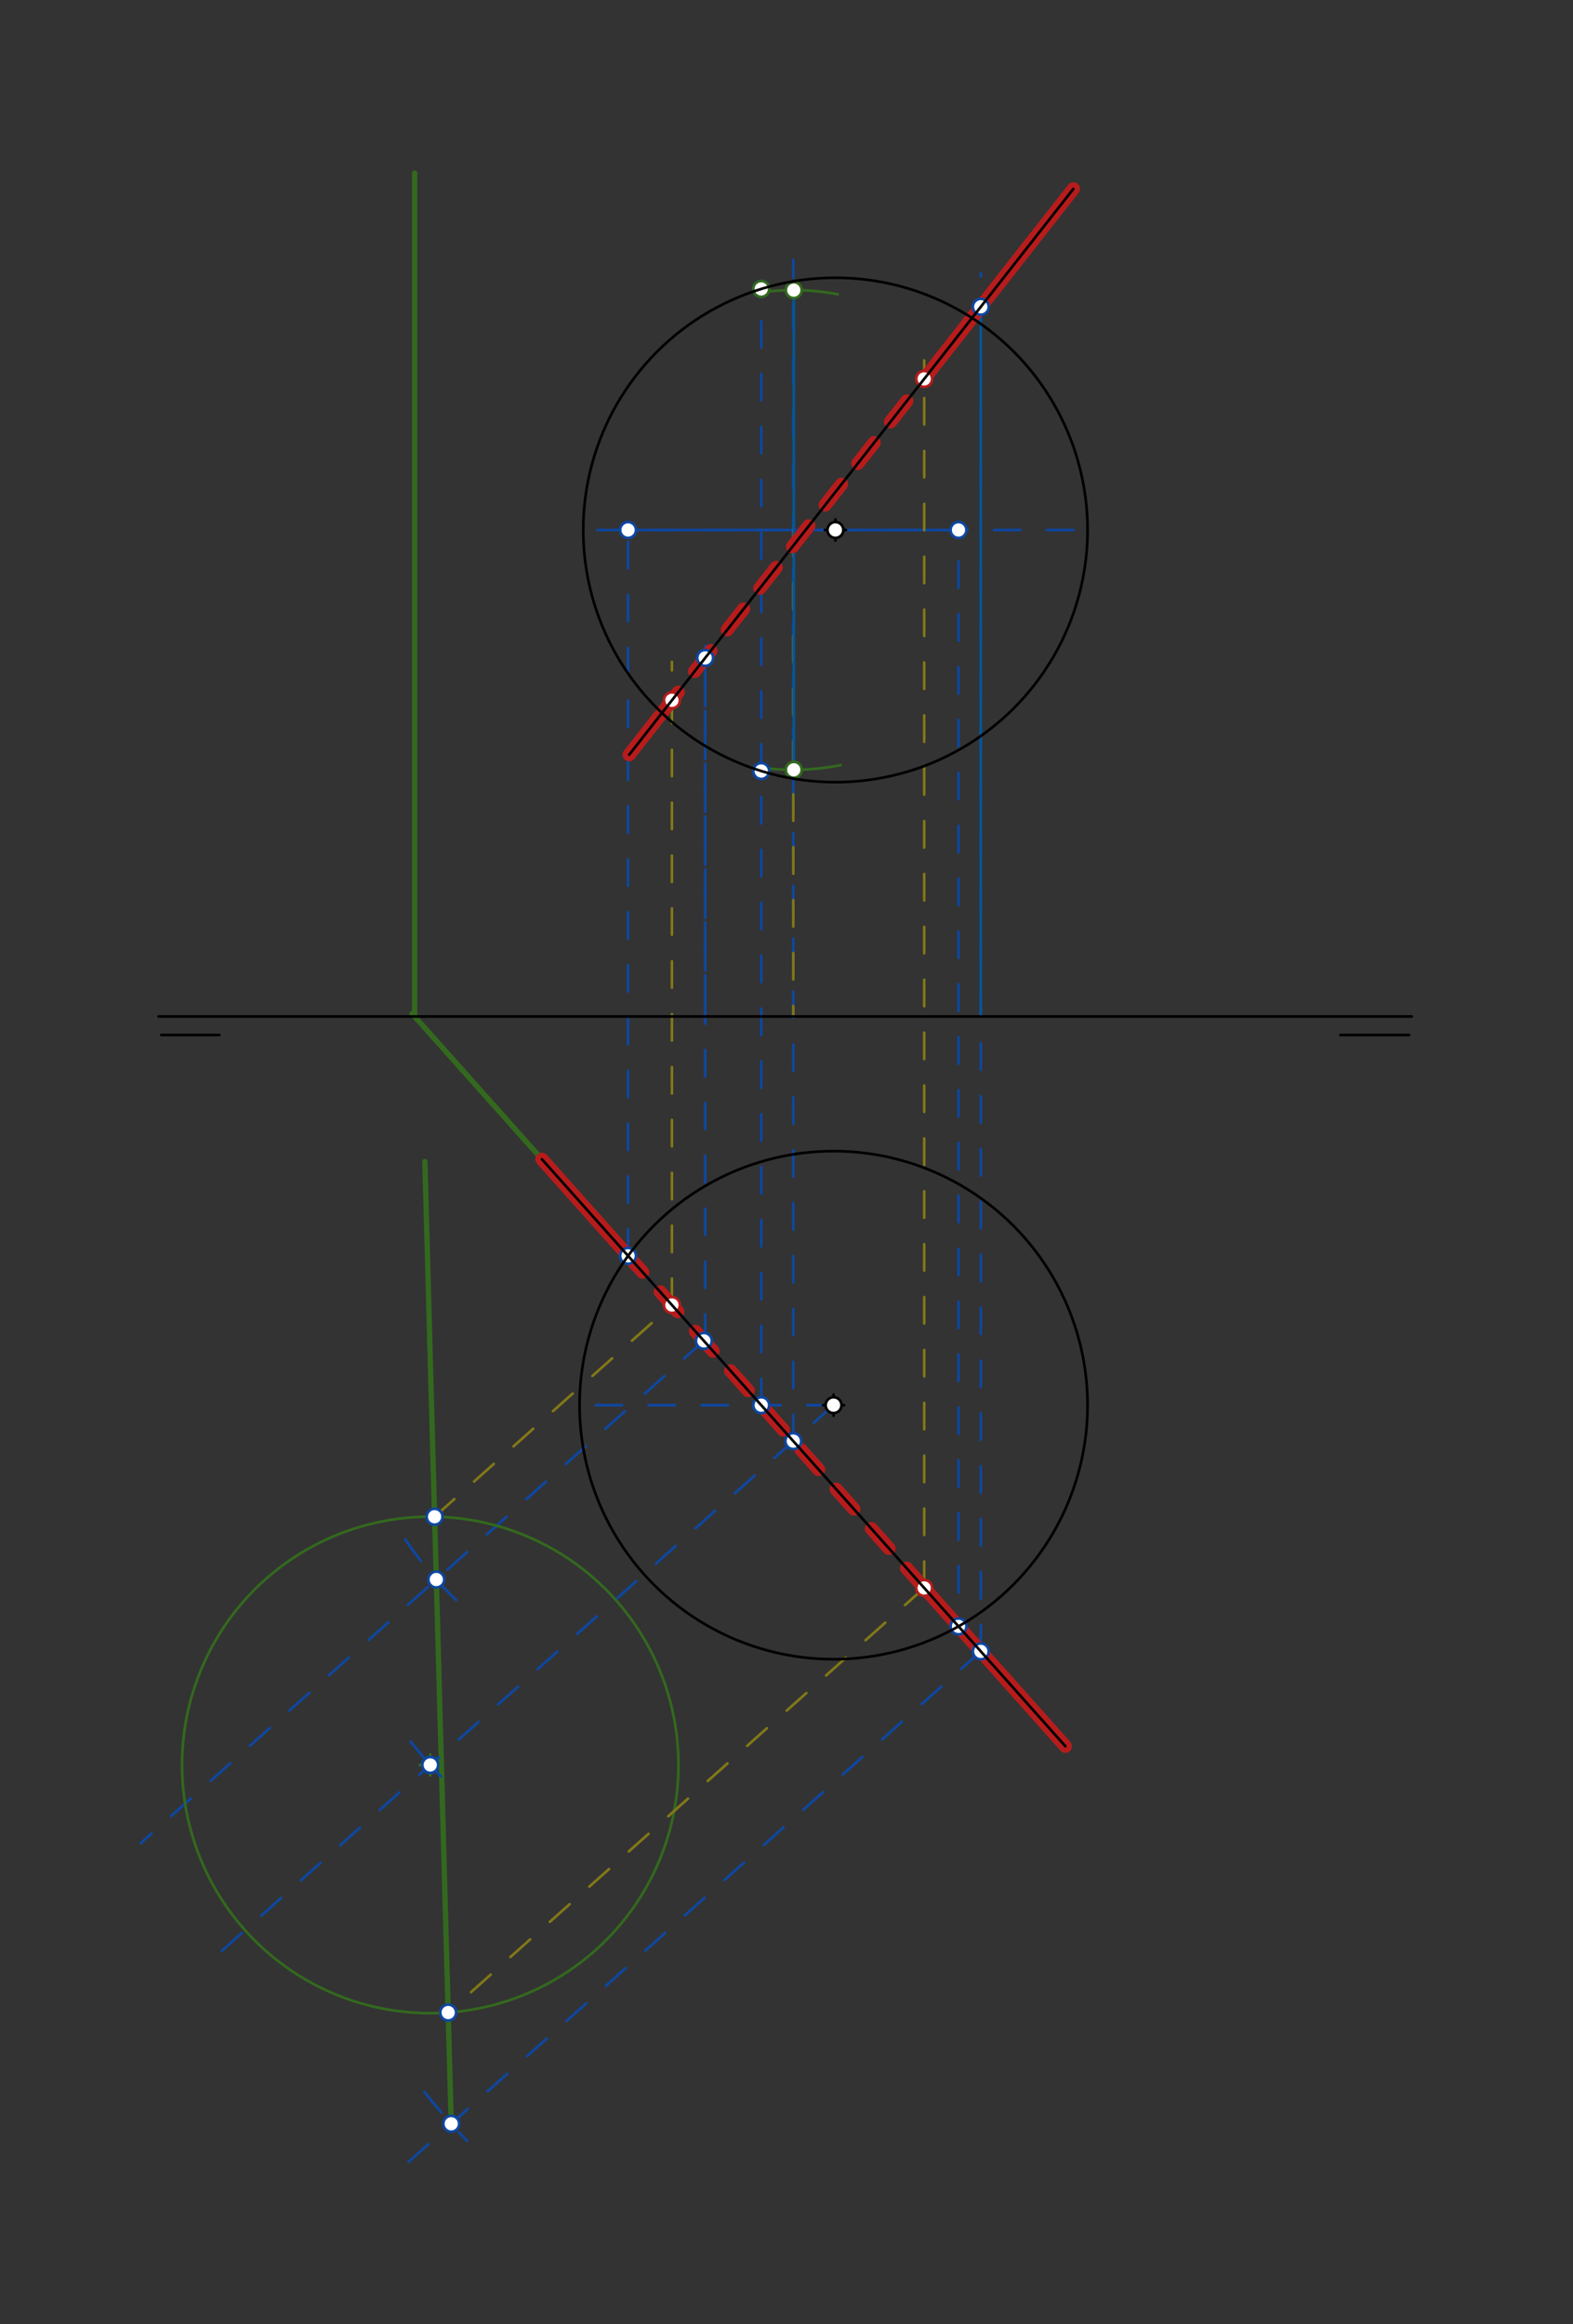 <svg xmlns="http://www.w3.org/2000/svg" class="svg--1it" height="100%" preserveAspectRatio="xMidYMid meet" viewBox="0 0 595 879" width="100%"><rect x="0" y="0" width="595" height="879" fill="#333333" stroke="none"/><defs><marker id="marker-arrow" markerHeight="16" markerUnits="userSpaceOnUse" markerWidth="24" orient="auto-start-reverse" refX="24" refY="4" viewBox="0 0 24 8"><path d="M 0 0 L 24 4 L 0 8 z" stroke="inherit"></path></marker></defs><g class="aux-layer--1FB"><g class="element--2qn"><line stroke="#33691E" stroke-dasharray="none" stroke-linecap="round" stroke-width="2" x1="205" x2="155.864" y1="438.438" y2="383.346"></line></g><g class="element--2qn"><line stroke="#33691E" stroke-dasharray="none" stroke-linecap="round" stroke-width="2" x1="156.838" x2="156.838" y1="384.438" y2="65.438"></line></g><g class="element--2qn"><line stroke="#0D47A1" stroke-dasharray="10" stroke-linecap="round" stroke-width="1" x1="266.744" x2="266.744" y1="507.109" y2="244.254"></line></g><g class="element--2qn"><line stroke="#0D47A1" stroke-dasharray="10" stroke-linecap="round" stroke-width="1" x1="370.993" x2="370.993" y1="624.551" y2="103.438"></line></g><g class="element--2qn"><line stroke="#0D47A1" stroke-dasharray="10" stroke-linecap="round" stroke-width="1" x1="266.744" x2="266.744" y1="248.823" y2="384.438"></line></g><g class="element--2qn"><line stroke="#0D47A1" stroke-dasharray="10" stroke-linecap="round" stroke-width="1" x1="266.247" x2="53.249" y1="507.109" y2="697.08"></line></g><g class="element--2qn"><path d="M 153.333 582.22 A 135.615 135.615 0 0 0 176.416 608.705" fill="none" stroke="#0D47A1" stroke-dasharray="10" stroke-linecap="round" stroke-width="1"></path></g><g class="element--2qn"><line stroke="#0D47A1" stroke-dasharray="10" stroke-linecap="round" stroke-width="1" x1="370.993" x2="152.576" y1="624.551" y2="819.356"></line></g><g class="element--2qn"><line stroke="#01579B" stroke-dasharray="none" stroke-linecap="round" stroke-width="1" x1="370.993" x2="370.993" y1="116.029" y2="384.438"></line></g><g class="element--2qn"><path d="M 160.576 791.189 A 268.41 268.41 0 0 0 176.646 809.68" fill="none" stroke="#0D47A1" stroke-dasharray="10" stroke-linecap="round" stroke-width="1"></path></g><g class="element--2qn"><line stroke="#33691E" stroke-dasharray="none" stroke-linecap="round" stroke-width="2" x1="170.681" x2="165.038" y1="803.209" y2="597.376"></line></g><g class="element--2qn"><line stroke="#33691E" stroke-dasharray="none" stroke-linecap="round" stroke-width="2" x1="165.038" x2="160.705" y1="597.376" y2="439.281"></line></g><g class="element--2qn"><line stroke="#0D47A1" stroke-dasharray="10" stroke-linecap="round" stroke-width="1" x1="315.302" x2="81.131" y1="531.438" y2="740.292"></line></g><g class="element--2qn"><line stroke="#0D47A1" stroke-dasharray="10" stroke-linecap="round" stroke-width="1" x1="316" x2="411.383" y1="200.438" y2="200.438"></line></g><g class="element--2qn"><line stroke="#0D47A1" stroke-dasharray="10" stroke-linecap="round" stroke-width="1" x1="316" x2="220.617" y1="200.438" y2="200.438"></line></g><g class="element--2qn"><line stroke="#0D47A1" stroke-dasharray="10" stroke-linecap="round" stroke-width="1" x1="237.573" x2="237.573" y1="474.958" y2="200.438"></line></g><g class="element--2qn"><line stroke="#0D47A1" stroke-dasharray="10" stroke-linecap="round" stroke-width="1" x1="362.559" x2="362.559" y1="602.297" y2="200.438"></line></g><g class="element--2qn"><line stroke="#0D47A1" stroke-dasharray="none" stroke-linecap="round" stroke-width="1" x1="237.573" x2="362.559" y1="200.438" y2="200.438"></line></g><g class="element--2qn"><line stroke="#0D47A1" stroke-dasharray="10" stroke-linecap="round" stroke-width="1" x1="315.302" x2="219.22" y1="531.438" y2="531.438"></line></g><g class="element--2qn"><line stroke="#0D47A1" stroke-dasharray="10" stroke-linecap="round" stroke-width="1" x1="287.946" x2="287.946" y1="531.438" y2="108.297"></line></g><g class="element--2qn"><line stroke="#0D47A1" stroke-dasharray="10" stroke-linecap="round" stroke-width="1" x1="300.066" x2="300.066" y1="545.026" y2="98.297"></line></g><g class="element--2qn"><line stroke="#827717" stroke-dasharray="10" stroke-linecap="round" stroke-width="1" x1="300.066" x2="300.066" y1="200.438" y2="384.438"></line></g><g class="element--2qn"><path d="M 155.352 658.665 A 184 184 0 0 0 166.788 671.884" fill="none" stroke="#0D47A1" stroke-dasharray="none" stroke-linecap="round" stroke-width="1"></path></g><g class="element--2qn"><line stroke="#0D47A1" stroke-dasharray="none" stroke-linecap="round" stroke-width="1" x1="300.066" x2="237.573" y1="545.026" y2="474.958"></line></g><g class="element--2qn"><g class="center--1s5"><line x1="158.748" y1="667.499" x2="166.748" y2="667.499" stroke="#33691E" stroke-width="1" stroke-linecap="round"></line><line x1="162.748" y1="663.499" x2="162.748" y2="671.499" stroke="#33691E" stroke-width="1" stroke-linecap="round"></line><circle class="hit--230" cx="162.748" cy="667.499" r="4" stroke="none" fill="transparent"></circle></g><circle cx="162.748" cy="667.499" fill="none" r="93.889" stroke="#33691E" stroke-dasharray="none" stroke-width="1"></circle></g><g class="element--2qn"><line stroke="#827717" stroke-dasharray="10" stroke-linecap="round" stroke-width="1" x1="164.387" x2="254.16" y1="573.624" y2="493.557"></line></g><g class="element--2qn"><line stroke="#827717" stroke-dasharray="10" stroke-linecap="round" stroke-width="1" x1="178.144" x2="349.587" y1="753.458" y2="600.55"></line></g><g class="element--2qn"><path d="M 316.852 111.296 A 90.709 90.709 0 0 0 288.112 110.52" fill="none" stroke="#33691E" stroke-dasharray="none" stroke-linecap="round" stroke-width="1"></path></g><g class="element--2qn"><path d="M 317.994 289.357 A 90.709 90.709 0 0 1 288.112 290.355" fill="none" stroke="#33691E" stroke-dasharray="none" stroke-linecap="round" stroke-width="1"></path></g><g class="element--2qn"><line stroke="#01579B" stroke-dasharray="none" stroke-linecap="round" stroke-width="1" x1="300.25" x2="300.251" y1="109.729" y2="291.146"></line></g><g class="element--2qn"><line stroke="#827717" stroke-dasharray="10" stroke-linecap="round" stroke-width="1" x1="254.16" x2="254.16" y1="493.557" y2="250.297"></line></g><g class="element--2qn"><line stroke="#827717" stroke-dasharray="10" stroke-linecap="round" stroke-width="1" x1="349.587" x2="349.587" y1="600.55" y2="136.297"></line></g><g class="element--2qn"><line stroke="#B71C1C" stroke-dasharray="none" stroke-linecap="round" stroke-width="5" x1="238" x2="250.383" y1="285.438" y2="269.664"></line></g><g class="element--2qn"><line stroke="#B71C1C" stroke-dasharray="10" stroke-linecap="round" stroke-width="5" x1="250.383" x2="349.587" y1="269.664" y2="143.297"></line></g><g class="element--2qn"><line stroke="#B71C1C" stroke-dasharray="none" stroke-linecap="round" stroke-width="5" x1="349.587" x2="406" y1="143.297" y2="71.437"></line></g><g class="element--2qn"><line stroke="#B71C1C" stroke-dasharray="none" stroke-linecap="round" stroke-width="5" x1="403" x2="349.587" y1="660.438" y2="600.55"></line></g><g class="element--2qn"><line stroke="#B71C1C" stroke-dasharray="10" stroke-linecap="round" stroke-width="5" x1="349.587" x2="237.573" y1="600.55" y2="474.958"></line></g><g class="element--2qn"><line stroke="#B71C1C" stroke-dasharray="none" stroke-linecap="round" stroke-width="5" x1="237.573" x2="205" y1="474.958" y2="438.438"></line></g><g class="element--2qn"><circle cx="266.247" cy="507.109" r="3" stroke="#0D47A1" stroke-width="1" fill="#ffffff"></circle>}</g><g class="element--2qn"><circle cx="370.993" cy="624.551" r="3" stroke="#0D47A1" stroke-width="1" fill="#ffffff"></circle>}</g><g class="element--2qn"><circle cx="266.744" cy="248.823" r="3" stroke="#0D47A1" stroke-width="1" fill="#ffffff"></circle>}</g><g class="element--2qn"><circle cx="370.993" cy="116.029" r="3" stroke="#0D47A1" stroke-width="1" fill="#ffffff"></circle>}</g><g class="element--2qn"><circle cx="165.038" cy="597.376" r="3" stroke="#0D47A1" stroke-width="1" fill="#ffffff"></circle>}</g><g class="element--2qn"><circle cx="170.681" cy="803.209" r="3" stroke="#0D47A1" stroke-width="1" fill="#ffffff"></circle>}</g><g class="element--2qn"><circle cx="300.066" cy="545.026" r="3" stroke="#0D47A1" stroke-width="1" fill="#ffffff"></circle>}</g><g class="element--2qn"><circle cx="237.573" cy="474.958" r="3" stroke="#0D47A1" stroke-width="1" fill="#ffffff"></circle>}</g><g class="element--2qn"><circle cx="362.559" cy="615.094" r="3" stroke="#0D47A1" stroke-width="1" fill="#ffffff"></circle>}</g><g class="element--2qn"><circle cx="237.573" cy="200.438" r="3" stroke="#0D47A1" stroke-width="1" fill="#ffffff"></circle>}</g><g class="element--2qn"><circle cx="362.559" cy="200.438" r="3" stroke="#0D47A1" stroke-width="1" fill="#ffffff"></circle>}</g><g class="element--2qn"><circle cx="287.946" cy="531.438" r="3" stroke="#0D47A1" stroke-width="1" fill="#ffffff"></circle>}</g><g class="element--2qn"><circle cx="287.946" cy="109.273" r="3" stroke="#0D47A1" stroke-width="1" fill="#ffffff"></circle>}</g><g class="element--2qn"><circle cx="287.946" cy="291.602" r="3" stroke="#0D47A1" stroke-width="1" fill="#ffffff"></circle>}</g><g class="element--2qn"><circle cx="162.748" cy="667.499" r="3" stroke="#0D47A1" stroke-width="1" fill="#ffffff"></circle>}</g><g class="element--2qn"><circle cx="164.387" cy="573.624" r="3" stroke="#0D47A1" stroke-width="1" fill="#ffffff"></circle>}</g><g class="element--2qn"><circle cx="169.527" cy="761.143" r="3" stroke="#0D47A1" stroke-width="1" fill="#ffffff"></circle>}</g><g class="element--2qn"><circle cx="254.16" cy="493.557" r="3" stroke="#B71C1C" stroke-width="1" fill="#ffffff"></circle>}</g><g class="element--2qn"><circle cx="349.587" cy="600.55" r="3" stroke="#B71C1C" stroke-width="1" fill="#ffffff"></circle>}</g><g class="element--2qn"><circle cx="287.946" cy="109.273" r="3" stroke="#33691E" stroke-width="1" fill="#ffffff"></circle>}</g><g class="element--2qn"><circle cx="300.25" cy="109.729" r="3" stroke="#33691E" stroke-width="1" fill="#ffffff"></circle>}</g><g class="element--2qn"><circle cx="300.251" cy="291.146" r="3" stroke="#33691E" stroke-width="1" fill="#ffffff"></circle>}</g><g class="element--2qn"><circle cx="254.16" cy="264.852" r="3" stroke="#B71C1C" stroke-width="1" fill="#ffffff"></circle>}</g><g class="element--2qn"><circle cx="349.587" cy="143.297" r="3" stroke="#B71C1C" stroke-width="1" fill="#ffffff"></circle>}</g></g><g class="main-layer--3Vd"><g class="element--2qn"><line stroke="#000000" stroke-dasharray="none" stroke-linecap="round" stroke-width="1" x1="406" x2="238" y1="71.438" y2="285.438"></line></g><g class="element--2qn"><line stroke="#000000" stroke-dasharray="none" stroke-linecap="round" stroke-width="1" x1="205" x2="403" y1="438.438" y2="660.438"></line></g><g class="element--2qn"><g class="center--1s5"><line x1="312" y1="200.438" x2="320" y2="200.438" stroke="#000000" stroke-width="1" stroke-linecap="round"></line><line x1="316" y1="196.438" x2="316" y2="204.438" stroke="#000000" stroke-width="1" stroke-linecap="round"></line><circle class="hit--230" cx="316" cy="200.438" r="4" stroke="none" fill="transparent"></circle></g><circle cx="316" cy="200.438" fill="none" r="95.383" stroke="#000000" stroke-dasharray="none" stroke-width="1"></circle></g><g class="element--2qn"><line stroke="#000000" stroke-dasharray="none" stroke-linecap="round" stroke-width="1" x1="60" x2="534" y1="384.438" y2="384.438"></line></g><g class="element--2qn"><g class="center--1s5"><line x1="311.302" y1="531.438" x2="319.302" y2="531.438" stroke="#000000" stroke-width="1" stroke-linecap="round"></line><line x1="315.302" y1="527.438" x2="315.302" y2="535.438" stroke="#000000" stroke-width="1" stroke-linecap="round"></line><circle class="hit--230" cx="315.302" cy="531.438" r="4" stroke="none" fill="transparent"></circle></g><circle cx="315.302" cy="531.438" fill="none" r="96.082" stroke="#000000" stroke-dasharray="none" stroke-width="1"></circle></g><g class="element--2qn"><line stroke="#000000" stroke-dasharray="none" stroke-linecap="round" stroke-width="1" x1="61" x2="83" y1="391.438" y2="391.438"></line></g><g class="element--2qn"><line stroke="#000000" stroke-dasharray="none" stroke-linecap="round" stroke-width="1" x1="507" x2="533" y1="391.438" y2="391.438"></line></g><g class="element--2qn"><circle cx="316" cy="200.438" r="3" stroke="#000000" stroke-width="1" fill="#ffffff"></circle>}</g><g class="element--2qn"><circle cx="315.302" cy="531.438" r="3" stroke="#000000" stroke-width="1" fill="#ffffff"></circle>}</g></g><g class="snaps-layer--2PT"></g><g class="temp-layer--rAP"></g></svg>